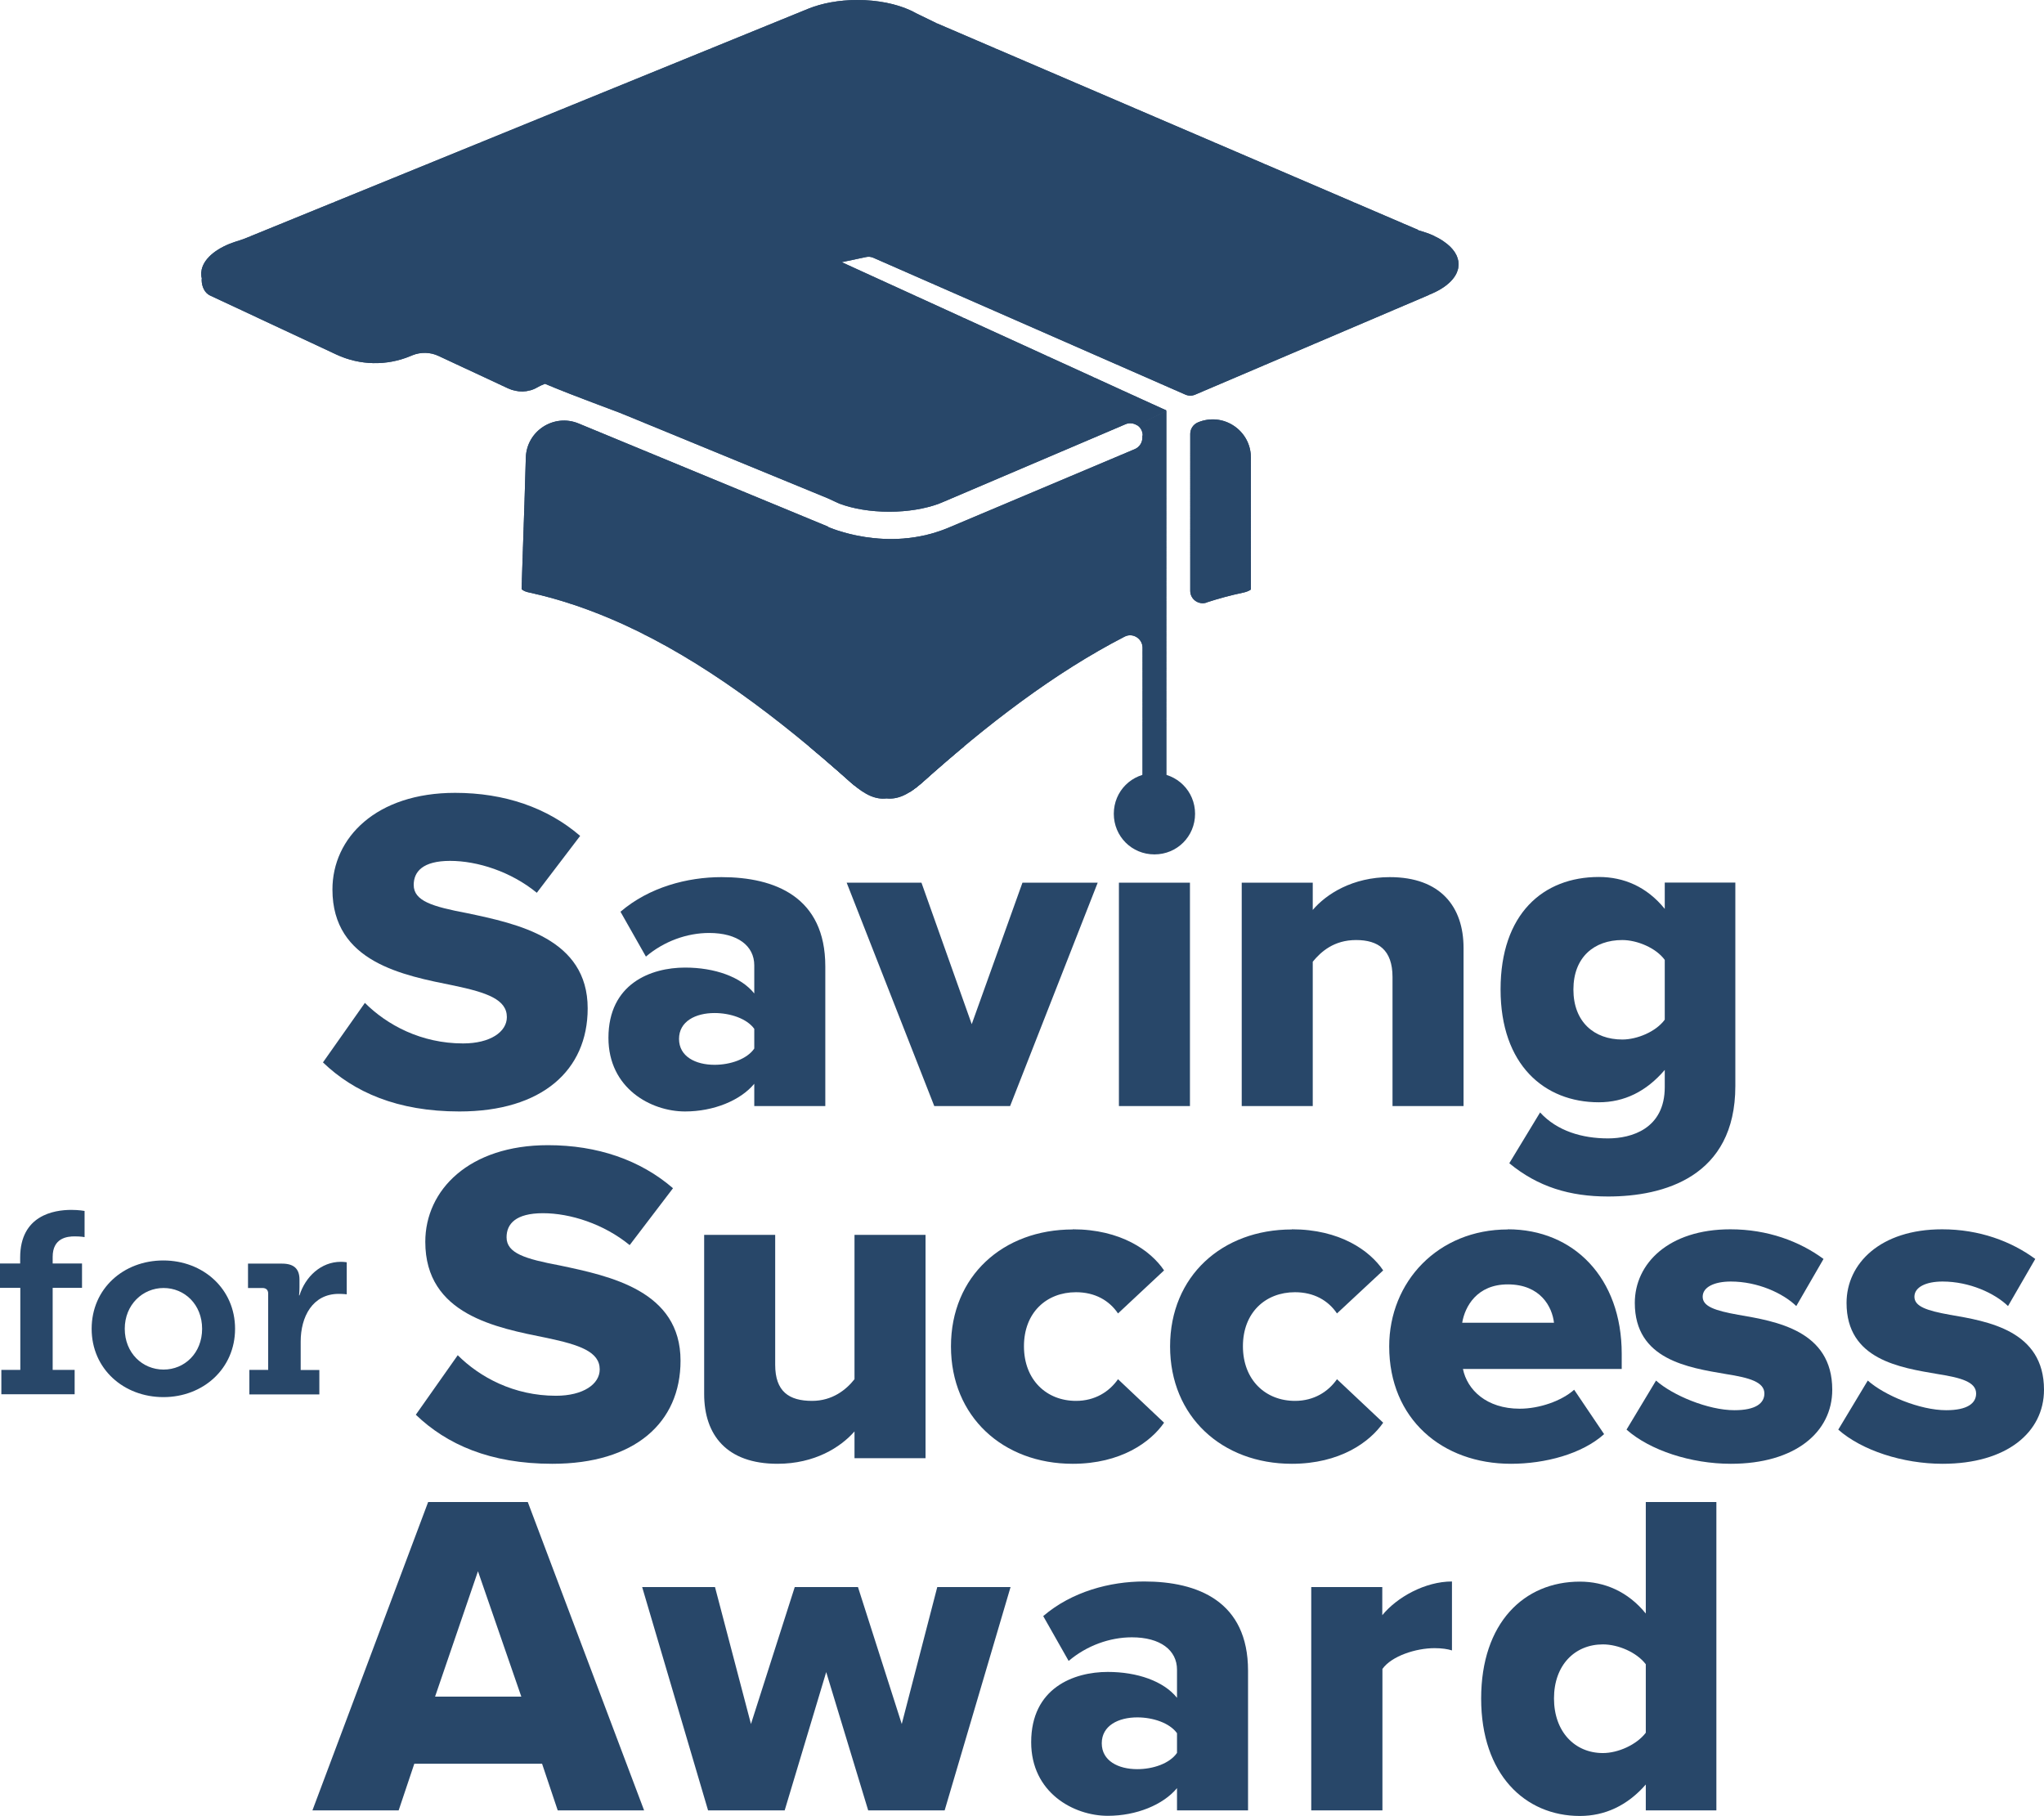 <svg xmlns="http://www.w3.org/2000/svg" xmlns:xlink="http://www.w3.org/1999/xlink" id="Layer_2" viewBox="0 0 135.82 120.66"><defs><style>.cls-1,.cls-2{fill:#284769;}.cls-3{clip-path:url(#clippath-4);}.cls-4{clip-path:url(#clippath-3);}.cls-5{clip-path:url(#clippath-5);}.cls-6{isolation:isolate;}.cls-2{stroke-width:0px;}</style><clipPath id="clippath-3"><path class="cls-2" d="m95.93,16.04c-.2-.14-.44-.27-.69-.39-.3-.14-.65-.25-1.02-.36v-.02S62.23,1.54,62.23,1.54l-1.38-.67c-.12-.07-.24-.13-.37-.19-.92-.42-2.15-.68-3.51-.68-1.24,0-2.37.22-3.26.58L16.22,15.87c-.1.03-.19.07-.29.1-.23.07-.44.14-.65.22-1.17.47-1.91,1.2-1.91,2.01,0,.1.01.2.04.3,0,.03-.01.06-.01.09,0,.46.21.88.55,1.04l8.41,3.93c1.55.72,3.33.76,4.91.1l.12-.05c.56-.23,1.2-.22,1.75.04l4.61,2.15c.62.29,1.36.29,1.95-.06.07-.04.15-.08.23-.12l.28-.12c2.14.9,4.98,1.91,5.15,2,.02.01.09.04.2.08l13.45,5.53.67.31s.06.02.09.04c.9.34,2.06.54,3.32.54s2.38-.2,3.27-.52l.41-.17,12.01-5.12c.27-.12.56-.07.78.07l1.93-.94v-.06l-.25-.11-1.32-.6-19.99-9.13,1.61-.34c.17-.04.34-.02.5.05l20.73,9.09c.21.09.44.09.65,0l15.5-6.61s.03-.02.05-.03c1.19-.47,1.95-1.2,1.95-2.02,0-.56-.36-1.09-.98-1.51Z"></path></clipPath><clipPath id="clippath-4"><path class="cls-2" d="m75.91,28.95v.13c0,.33-.2.63-.5.76l-12.4,5.23c-4.08,1.71-7.99-.06-7.99-.06v-.02s-16.57-6.85-16.57-6.85c-1.64-.68-3.46.49-3.51,2.27-.05,1.81-.12,4.02-.19,5.98-.03,1.01-.07,1.96-.09,2.76.12.11.3.18.56.23,2.1.46,4.16,1.18,6.19,2.1,5.26,2.4,10.31,6.2,15.18,10.56.94.82,1.63,1.09,2.32,1.01.69.07,1.38-.19,2.32-1.01,4.35-3.9,8.84-7.34,13.5-9.74.54-.28,1.19.13,1.19.74v11.26c0,.24-.09.47-.28.62-.39.31,2.53.31,2.15,0-.19-.15-.29-.38-.29-.62v-26.99s-1.94.94-1.94.94c.22.14.37.39.37.68Z"></path></clipPath><clipPath id="clippath-5"><path class="cls-2" d="m80.17,40.03c.8-.26,1.61-.48,2.42-.65.24-.05.4-.12.53-.21v-8.76c0-1.82-1.85-3.05-3.53-2.34h0c-.3.13-.5.43-.5.76v10.43c0,.56.55.95,1.08.78Z"></path></clipPath></defs><g id="Layer_1-2"><g id="Text-4"><g id="Saving_for_Success-4" class="cls-6"><g class="cls-6"><path class="cls-2" d="m24.24,66.63c1.47,1.47,3.74,2.7,6.53,2.7,1.81,0,2.91-.77,2.91-1.75,0-1.17-1.32-1.63-3.5-2.09-3.37-.68-8.09-1.54-8.09-6.39,0-3.44,2.91-6.42,8.15-6.42,3.28,0,6.13.98,8.31,2.86l-2.88,3.78c-1.72-1.41-3.95-2.12-5.76-2.12s-2.42.71-2.42,1.6c0,1.07,1.26,1.44,3.53,1.87,3.37.71,8.03,1.69,8.03,6.33,0,4.12-3.04,6.85-8.52,6.85-4.14,0-7.02-1.29-9.07-3.26l2.79-3.96Z"></path><path class="cls-2" d="m50.12,73.49v-1.48c-.92,1.11-2.7,1.84-4.6,1.84-2.27,0-5.09-1.54-5.09-4.89,0-3.6,2.82-4.67,5.09-4.67,1.96,0,3.71.61,4.6,1.72v-1.87c0-1.29-1.1-2.15-3-2.15-1.47,0-3,.55-4.2,1.57l-1.69-2.98c1.9-1.63,4.44-2.3,6.71-2.3,3.56,0,6.9,1.32,6.9,5.93v9.28h-4.72Zm0-5.13c-.49-.68-1.59-1.05-2.64-1.05-1.26,0-2.36.55-2.36,1.72s1.1,1.72,2.36,1.72c1.04,0,2.15-.37,2.64-1.08v-1.32Z"></path><path class="cls-2" d="m62.08,73.49l-5.82-14.84h4.97l3.34,9.4,3.37-9.4h5l-5.82,14.84h-5.03Z"></path><path class="cls-2" d="m74.01,54.07c0-1.51,1.2-2.7,2.7-2.7s2.7,1.2,2.7,2.7-1.19,2.7-2.7,2.7-2.7-1.2-2.7-2.7Zm.34,19.42v-14.84h4.72v14.84h-4.72Z"></path><path class="cls-2" d="m92.53,73.49v-8.57c0-1.81-.95-2.46-2.42-2.46s-2.33.77-2.88,1.44v9.59h-4.72v-14.84h4.72v1.81c.89-1.05,2.64-2.18,5.12-2.18,3.37,0,4.9,1.97,4.9,4.7v10.51h-4.72Z"></path><path class="cls-2" d="m102.34,73.92c1.13,1.23,2.79,1.72,4.51,1.72,1.56,0,3.77-.64,3.77-3.41v-1.14c-1.23,1.44-2.7,2.15-4.38,2.15-3.62,0-6.53-2.49-6.53-7.5s2.82-7.47,6.53-7.47c1.66,0,3.19.65,4.38,2.12v-1.75h4.69v13.52c0,6.05-4.78,7.34-8.46,7.34-2.54,0-4.66-.64-6.56-2.21l2.05-3.38Zm8.28-10.14c-.58-.8-1.84-1.32-2.82-1.32-1.87,0-3.25,1.14-3.25,3.29s1.38,3.32,3.25,3.32c.98,0,2.24-.52,2.82-1.32v-3.96Z"></path><path class="cls-2" d="m.09,91.02h1.26v-5.45H0v-1.62h1.34v-.39c0-2.81,2.24-3.17,3.4-3.17.51,0,.88.07.88.07v1.74s-.22-.05-.66-.05c-.49,0-1.46.1-1.46,1.36v.44h1.95v1.62h-1.95v5.45h1.46v1.62H.09v-1.62Z"></path><path class="cls-2" d="m10.85,83.75c2.65,0,4.77,1.89,4.77,4.54s-2.12,4.54-4.76,4.54-4.77-1.87-4.77-4.54,2.12-4.54,4.76-4.54Zm.02,7.25c1.39,0,2.56-1.09,2.56-2.71s-1.17-2.71-2.56-2.71-2.58,1.11-2.58,2.71,1.17,2.71,2.58,2.71Z"></path><path class="cls-2" d="m16.56,91.02h1.26v-5.07c0-.24-.14-.37-.37-.37h-.97v-1.62h2.26c.76,0,1.16.32,1.16,1.06v.51c0,.32-.03.54-.03.54h.03c.39-1.24,1.43-2.23,2.75-2.23.2,0,.39.03.39.03v2.13s-.22-.03-.53-.03c-1.75,0-2.53,1.53-2.53,3.17v1.89h1.24v1.62h-4.65v-1.62Z"></path><path class="cls-2" d="m30.41,90.04c1.47,1.47,3.74,2.7,6.53,2.7,1.81,0,2.91-.77,2.91-1.75,0-1.17-1.32-1.63-3.5-2.09-3.37-.68-8.09-1.54-8.09-6.39,0-3.44,2.91-6.42,8.15-6.42,3.28,0,6.13.98,8.31,2.86l-2.88,3.78c-1.72-1.41-3.95-2.12-5.76-2.12s-2.42.71-2.42,1.6c0,1.07,1.26,1.44,3.53,1.87,3.37.71,8.03,1.69,8.03,6.33,0,4.12-3.04,6.85-8.52,6.85-4.14,0-7.02-1.29-9.07-3.26l2.79-3.96Z"></path><path class="cls-2" d="m56.78,96.89v-1.78c-.92,1.05-2.64,2.15-5.12,2.15-3.37,0-4.87-1.91-4.87-4.64v-10.57h4.72v8.63c0,1.78.92,2.4,2.45,2.4,1.35,0,2.27-.74,2.82-1.44v-9.59h4.72v14.84h-4.72Z"></path><path class="cls-2" d="m71.28,81.68c3.19,0,5.18,1.41,6.07,2.73l-3.06,2.86c-.58-.86-1.53-1.41-2.79-1.41-1.96,0-3.46,1.35-3.46,3.59s1.5,3.63,3.46,3.63c1.26,0,2.21-.61,2.79-1.44l3.06,2.89c-.89,1.29-2.88,2.73-6.07,2.73-4.63,0-8.09-3.13-8.09-7.8s3.46-7.77,8.09-7.77Z"></path><path class="cls-2" d="m85.84,81.68c3.19,0,5.18,1.41,6.07,2.73l-3.07,2.86c-.58-.86-1.53-1.41-2.79-1.41-1.96,0-3.46,1.35-3.46,3.59s1.5,3.63,3.46,3.63c1.26,0,2.21-.61,2.79-1.44l3.07,2.89c-.89,1.29-2.88,2.73-6.07,2.73-4.63,0-8.09-3.13-8.09-7.8s3.46-7.77,8.09-7.77Z"></path><path class="cls-2" d="m100.19,81.68c4.38,0,7.57,3.23,7.57,8.27v1.01h-10.55c.28,1.38,1.56,2.64,3.77,2.64,1.32,0,2.79-.52,3.62-1.26l1.99,2.95c-1.47,1.32-3.92,1.97-6.19,1.97-4.57,0-8.09-2.98-8.09-7.8,0-4.3,3.25-7.77,7.88-7.77Zm-3.03,6.21h6.1c-.12-1.05-.89-2.55-3.07-2.55-2.05,0-2.85,1.47-3.03,2.55Z"></path><path class="cls-2" d="m110.04,91.73c1.1.98,3.46,1.97,5.21,1.97,1.41,0,1.99-.46,1.99-1.11,0-.77-1.01-1.05-2.54-1.29-2.51-.43-6.07-.95-6.07-4.73,0-2.61,2.24-4.89,6.35-4.89,2.48,0,4.6.8,6.19,1.97l-1.81,3.13c-.89-.86-2.57-1.63-4.35-1.63-1.1,0-1.87.37-1.87,1.01s.8.92,2.36,1.2c2.51.43,6.25,1.04,6.25,4.98,0,2.83-2.48,4.92-6.74,4.92-2.64,0-5.37-.89-6.93-2.27l1.96-3.26Z"></path><path class="cls-2" d="m124.11,91.73c1.1.98,3.46,1.97,5.21,1.97,1.41,0,1.99-.46,1.99-1.11,0-.77-1.01-1.05-2.54-1.29-2.51-.43-6.07-.95-6.07-4.73,0-2.61,2.24-4.89,6.35-4.89,2.48,0,4.6.8,6.19,1.97l-1.81,3.13c-.89-.86-2.57-1.63-4.35-1.63-1.1,0-1.87.37-1.87,1.01s.8.92,2.36,1.2c2.51.43,6.25,1.04,6.25,4.98,0,2.83-2.48,4.92-6.74,4.92-2.64,0-5.37-.89-6.93-2.27l1.96-3.26Z"></path><path class="cls-2" d="m37.06,120.29l-1.04-3.1h-8.49l-1.04,3.1h-5.73l7.69-20.49h6.62l7.73,20.49h-5.73Zm-5.3-15.89l-2.85,8.33h5.73l-2.88-8.33Z"></path><path class="cls-2" d="m57.69,120.29l-2.79-9.19-2.76,9.19h-5.09l-4.38-14.84h4.84l2.39,9.1,2.91-9.1h4.2l2.91,9.1,2.36-9.1h4.87l-4.38,14.84h-5.09Z"></path><path class="cls-2" d="m78.21,120.29v-1.48c-.92,1.11-2.7,1.84-4.6,1.84-2.27,0-5.09-1.54-5.09-4.89,0-3.6,2.82-4.67,5.09-4.67,1.96,0,3.71.61,4.6,1.72v-1.87c0-1.29-1.1-2.15-3-2.15-1.47,0-3,.55-4.2,1.57l-1.69-2.98c1.9-1.63,4.44-2.3,6.71-2.3,3.56,0,6.9,1.32,6.9,5.93v9.28h-4.72Zm0-5.13c-.49-.68-1.59-1.05-2.64-1.05-1.26,0-2.36.55-2.36,1.72s1.1,1.72,2.36,1.72c1.04,0,2.15-.37,2.64-1.08v-1.32Z"></path><path class="cls-2" d="m87.13,120.29v-14.84h4.72v1.87c.98-1.2,2.85-2.24,4.63-2.24v4.58c-.28-.09-.67-.15-1.16-.15-1.23,0-2.85.52-3.46,1.38v9.4h-4.72Z"></path><path class="cls-2" d="m109.36,120.29v-1.72c-1.23,1.41-2.73,2.09-4.38,2.09-3.65,0-6.56-2.77-6.56-7.8s2.85-7.77,6.56-7.77c1.62,0,3.19.65,4.38,2.12v-7.41h4.69v20.49h-4.69Zm0-9.71c-.61-.8-1.84-1.32-2.85-1.32-1.87,0-3.25,1.38-3.25,3.59s1.38,3.63,3.25,3.63c1.01,0,2.24-.55,2.85-1.35v-4.55Z"></path></g></g></g><path class="cls-1" d="m95.93,16.04c-.2-.14-.44-.27-.69-.39-.3-.14-.65-.25-1.02-.36v-.02S62.23,1.54,62.23,1.54l-1.38-.67c-.12-.07-.24-.13-.37-.19-.92-.42-2.15-.68-3.51-.68-1.24,0-2.37.22-3.26.58L16.22,15.87c-.1.03-.19.07-.29.1-.23.07-.44.14-.65.22-1.17.47-1.91,1.2-1.91,2.01,0,.1.01.2.04.3,0,.03-.01.06-.01.09,0,.46.21.88.55,1.04l8.41,3.93c1.55.72,3.33.76,4.91.1l.12-.05c.56-.23,1.2-.22,1.75.04l4.61,2.15c.62.29,1.36.29,1.95-.06.07-.04.15-.08.23-.12l.28-.12c2.14.9,4.98,1.91,5.15,2,.02.01.09.04.2.08l13.45,5.53.67.31s.06.02.09.04c.9.34,2.06.54,3.32.54s2.38-.2,3.27-.52l.41-.17,12.01-5.12c.27-.12.56-.07.78.07l1.93-.94v-.06l-.25-.11-1.32-.6-19.99-9.13,1.61-.34c.17-.04.34-.02.5.05l20.73,9.09c.21.09.44.09.65,0l15.5-6.61s.03-.02.05-.03c1.19-.47,1.95-1.2,1.95-2.02,0-.56-.36-1.09-.98-1.51Z"></path><g class="cls-4"><rect class="cls-2" x="13.37" y="0" width="83.53" height=".14"></rect><rect class="cls-2" x="13.37" y=".14" width="83.53" height=".28"></rect><rect class="cls-2" x="13.37" y=".42" width="83.53" height=".28"></rect><rect class="cls-2" x="13.37" y=".7" width="83.53" height=".28"></rect><rect class="cls-2" x="13.37" y=".99" width="83.53" height=".28"></rect><rect class="cls-2" x="13.37" y="1.27" width="83.53" height=".28"></rect><rect class="cls-2" x="13.37" y="1.56" width="83.53" height=".28"></rect><rect class="cls-2" x="13.37" y="1.84" width="83.53" height=".28"></rect><rect class="cls-2" x="13.37" y="2.12" width="83.53" height=".28"></rect><rect class="cls-2" x="13.37" y="2.41" width="83.53" height=".28"></rect><rect class="cls-2" x="13.37" y="2.69" width="83.53" height=".28"></rect><rect class="cls-2" x="13.37" y="2.97" width="83.53" height=".28"></rect><rect class="cls-2" x="13.37" y="3.26" width="83.53" height=".28"></rect><rect class="cls-2" x="13.37" y="3.54" width="83.53" height=".28"></rect><rect class="cls-2" x="13.37" y="3.82" width="83.53" height=".28"></rect><rect class="cls-2" x="13.37" y="4.11" width="83.53" height=".28"></rect><rect class="cls-2" x="13.37" y="4.39" width="83.53" height=".28"></rect><rect class="cls-2" x="13.37" y="4.68" width="83.53" height=".28"></rect><rect class="cls-2" x="13.37" y="4.96" width="83.53" height=".28"></rect><rect class="cls-2" x="13.37" y="5.24" width="83.53" height=".28"></rect><rect class="cls-2" x="13.37" y="5.53" width="83.53" height=".28"></rect><rect class="cls-2" x="13.37" y="5.81" width="83.53" height=".28"></rect><rect class="cls-2" x="13.37" y="6.09" width="83.53" height=".28"></rect><rect class="cls-2" x="13.37" y="6.38" width="83.53" height=".28"></rect><rect class="cls-2" x="13.37" y="6.66" width="83.53" height=".28"></rect><rect class="cls-2" x="13.37" y="6.94" width="83.53" height=".28"></rect><rect class="cls-2" x="13.37" y="7.23" width="83.53" height=".28"></rect><rect class="cls-2" x="13.37" y="7.51" width="83.53" height=".28"></rect><rect class="cls-2" x="13.37" y="7.8" width="83.53" height=".28"></rect><rect class="cls-2" x="13.37" y="8.08" width="83.53" height=".28"></rect><rect class="cls-2" x="13.37" y="8.36" width="83.53" height=".28"></rect><rect class="cls-2" x="13.37" y="8.65" width="83.53" height=".28"></rect><rect class="cls-2" x="13.37" y="8.93" width="83.53" height=".28"></rect><rect class="cls-2" x="13.37" y="9.21" width="83.53" height=".28"></rect><rect class="cls-2" x="13.37" y="9.5" width="83.53" height=".28"></rect><rect class="cls-2" x="13.37" y="9.78" width="83.53" height=".28"></rect><rect class="cls-2" x="13.37" y="10.06" width="83.53" height=".28"></rect><rect class="cls-2" x="13.37" y="10.35" width="83.53" height=".28"></rect><rect class="cls-2" x="13.37" y="10.63" width="83.53" height=".28"></rect><rect class="cls-2" x="13.37" y="10.92" width="83.53" height=".28"></rect><rect class="cls-2" x="13.37" y="11.2" width="83.53" height=".28"></rect><rect class="cls-2" x="13.37" y="11.48" width="83.53" height=".28"></rect><rect class="cls-2" x="13.37" y="11.77" width="83.53" height=".28"></rect><rect class="cls-2" x="13.37" y="12.05" width="83.53" height=".28"></rect><rect class="cls-2" x="13.37" y="12.33" width="83.53" height=".28"></rect><rect class="cls-2" x="13.37" y="12.62" width="83.53" height=".28"></rect><rect class="cls-2" x="13.37" y="12.9" width="83.53" height=".28"></rect><rect class="cls-2" x="13.37" y="13.18" width="83.53" height=".28"></rect><rect class="cls-2" x="13.37" y="13.47" width="83.53" height=".28"></rect><rect class="cls-2" x="13.37" y="13.75" width="83.53" height=".28"></rect><rect class="cls-2" x="13.37" y="14.04" width="83.53" height=".28"></rect><rect class="cls-2" x="13.37" y="14.32" width="83.53" height=".28"></rect><rect class="cls-2" x="13.37" y="14.6" width="83.53" height=".28"></rect><rect class="cls-2" x="13.37" y="14.89" width="83.53" height=".28"></rect><rect class="cls-2" x="13.37" y="15.17" width="83.53" height=".28"></rect><rect class="cls-2" x="13.37" y="15.45" width="83.53" height=".28"></rect><rect class="cls-2" x="13.37" y="15.74" width="83.53" height=".28"></rect><rect class="cls-2" x="13.37" y="16.02" width="83.53" height=".28"></rect><rect class="cls-2" x="13.37" y="16.3" width="83.53" height=".28"></rect><rect class="cls-2" x="13.37" y="16.59" width="83.53" height=".28"></rect><rect class="cls-2" x="13.37" y="16.87" width="83.53" height=".28"></rect><rect class="cls-2" x="13.37" y="17.16" width="83.53" height=".28"></rect><rect class="cls-2" x="13.37" y="17.44" width="83.53" height=".28"></rect><rect class="cls-2" x="13.37" y="17.72" width="83.53" height=".28"></rect><rect class="cls-2" x="13.37" y="18.01" width="83.53" height=".28"></rect><rect class="cls-2" x="13.37" y="18.29" width="83.53" height=".28"></rect><rect class="cls-2" x="13.37" y="18.57" width="83.53" height=".28"></rect><rect class="cls-2" x="13.37" y="18.86" width="83.53" height=".28"></rect><rect class="cls-2" x="13.37" y="19.14" width="83.53" height=".28"></rect><rect class="cls-2" x="13.37" y="19.42" width="83.53" height=".28"></rect><rect class="cls-2" x="13.37" y="19.71" width="83.53" height=".28"></rect><rect class="cls-2" x="13.37" y="19.99" width="83.53" height=".28"></rect><rect class="cls-2" x="13.37" y="20.27" width="83.53" height=".28"></rect><rect class="cls-2" x="13.37" y="20.56" width="83.53" height=".28"></rect><rect class="cls-2" x="13.37" y="20.84" width="83.53" height=".28"></rect><rect class="cls-2" x="13.37" y="21.13" width="83.53" height=".28"></rect><rect class="cls-2" x="13.37" y="21.41" width="83.53" height=".28"></rect><rect class="cls-2" x="13.37" y="21.69" width="83.53" height=".28"></rect><rect class="cls-2" x="13.37" y="21.98" width="83.53" height=".28"></rect><rect class="cls-2" x="13.37" y="22.26" width="83.53" height=".28"></rect><rect class="cls-2" x="13.37" y="22.54" width="83.53" height=".28"></rect><rect class="cls-2" x="13.37" y="22.83" width="83.53" height=".28"></rect><rect class="cls-2" x="13.37" y="23.11" width="83.53" height=".28"></rect><rect class="cls-2" x="13.37" y="23.39" width="83.53" height=".28"></rect><rect class="cls-2" x="13.37" y="23.68" width="83.53" height=".28"></rect><rect class="cls-2" x="13.37" y="23.96" width="83.53" height=".28"></rect><rect class="cls-2" x="13.37" y="24.25" width="83.53" height=".28"></rect><rect class="cls-2" x="13.37" y="24.53" width="83.53" height=".28"></rect><rect class="cls-2" x="13.37" y="24.81" width="83.53" height=".28"></rect><rect class="cls-2" x="13.37" y="25.1" width="83.53" height=".28"></rect><rect class="cls-2" x="13.37" y="25.38" width="83.53" height=".28"></rect><rect class="cls-2" x="13.37" y="25.66" width="83.53" height=".28"></rect><rect class="cls-2" x="13.37" y="25.95" width="83.53" height=".28"></rect><rect class="cls-2" x="13.37" y="26.23" width="83.53" height=".28"></rect><rect class="cls-2" x="13.37" y="26.51" width="83.53" height=".28"></rect><rect class="cls-2" x="13.37" y="26.8" width="83.53" height=".28"></rect><rect class="cls-2" x="13.37" y="27.08" width="83.53" height=".28"></rect><rect class="cls-2" x="13.37" y="27.37" width="83.53" height=".28"></rect><rect class="cls-2" x="13.37" y="27.65" width="83.53" height="6.35"></rect></g><path class="cls-1" d="m75.91,28.95v.13c0,.33-.2.63-.5.76l-12.4,5.23c-4.08,1.71-7.99-.06-7.99-.06v-.02s-16.57-6.85-16.57-6.85c-1.64-.68-3.46.49-3.51,2.27-.05,1.81-.12,4.02-.19,5.98-.03,1.01-.07,1.96-.09,2.76.12.11.3.18.56.23,2.1.46,4.16,1.18,6.19,2.1,5.26,2.4,10.31,6.2,15.18,10.56.94.82,1.63,1.09,2.32,1.01.69.07,1.38-.19,2.32-1.01,4.35-3.9,8.84-7.34,13.5-9.74.54-.28,1.19.13,1.19.74v11.26c0,.24-.09.47-.28.62-.39.31,2.53.31,2.15,0-.19-.15-.29-.38-.29-.62v-26.99s-1.94.94-1.94.94c.22.14.37.39.37.68Z"></path><g class="cls-3"><rect class="cls-2" x="34.65" y="27.32" width="45.35" height="5.57"></rect><rect class="cls-2" x="34.65" y="32.89" width="45.35" height=".21"></rect><rect class="cls-2" x="34.65" y="33.09" width="45.35" height=".21"></rect><rect class="cls-2" x="34.65" y="33.3" width="45.35" height=".21"></rect><rect class="cls-2" x="34.65" y="33.51" width="45.35" height=".21"></rect><rect class="cls-2" x="34.65" y="33.71" width="45.35" height=".21"></rect><rect class="cls-2" x="34.65" y="33.92" width="45.35" height=".21"></rect><rect class="cls-2" x="34.65" y="34.12" width="45.35" height=".21"></rect><rect class="cls-2" x="34.65" y="34.33" width="45.35" height=".21"></rect><rect class="cls-2" x="34.65" y="34.54" width="45.35" height=".21"></rect><rect class="cls-2" x="34.65" y="34.74" width="45.35" height=".21"></rect><rect class="cls-2" x="34.65" y="34.95" width="45.35" height=".21"></rect><rect class="cls-2" x="34.65" y="35.16" width="45.35" height=".21"></rect><rect class="cls-2" x="34.65" y="35.36" width="45.35" height=".21"></rect><rect class="cls-2" x="34.65" y="35.57" width="45.35" height=".21"></rect><rect class="cls-2" x="34.65" y="35.77" width="45.35" height=".21"></rect><rect class="cls-2" x="34.65" y="35.98" width="45.35" height=".21"></rect><rect class="cls-2" x="34.65" y="36.19" width="45.35" height=".21"></rect><rect class="cls-2" x="34.65" y="36.39" width="45.35" height=".21"></rect><rect class="cls-2" x="34.65" y="36.6" width="45.35" height=".21"></rect><rect class="cls-2" x="34.65" y="36.8" width="45.35" height=".21"></rect><rect class="cls-2" x="34.65" y="37.01" width="45.35" height=".21"></rect><rect class="cls-2" x="34.65" y="37.22" width="45.35" height=".21"></rect><rect class="cls-2" x="34.65" y="37.42" width="45.35" height=".21"></rect><rect class="cls-2" x="34.65" y="37.63" width="45.35" height=".21"></rect><rect class="cls-2" x="34.65" y="37.84" width="45.35" height=".21"></rect><rect class="cls-2" x="34.65" y="38.04" width="45.35" height=".21"></rect><rect class="cls-2" x="34.65" y="38.25" width="45.35" height=".21"></rect><rect class="cls-2" x="34.65" y="38.45" width="45.35" height=".21"></rect><rect class="cls-2" x="34.65" y="38.66" width="45.35" height=".21"></rect><rect class="cls-2" x="34.65" y="38.87" width="45.35" height=".21"></rect><rect class="cls-2" x="34.65" y="39.07" width="45.35" height=".21"></rect><rect class="cls-2" x="34.65" y="39.28" width="45.35" height=".21"></rect><rect class="cls-2" x="34.65" y="39.48" width="45.35" height=".21"></rect><rect class="cls-2" x="34.65" y="39.69" width="45.35" height=".21"></rect><rect class="cls-2" x="34.65" y="39.9" width="45.35" height=".21"></rect><rect class="cls-2" x="34.65" y="40.1" width="45.35" height=".21"></rect><rect class="cls-2" x="34.65" y="40.31" width="45.35" height=".21"></rect><rect class="cls-2" x="34.65" y="40.52" width="45.35" height=".21"></rect><rect class="cls-2" x="34.65" y="40.72" width="45.35" height=".21"></rect><rect class="cls-2" x="34.65" y="40.93" width="45.35" height=".21"></rect><rect class="cls-2" x="34.65" y="41.13" width="45.35" height=".21"></rect><rect class="cls-2" x="34.65" y="41.34" width="45.35" height=".21"></rect><rect class="cls-2" x="34.65" y="41.55" width="45.35" height=".21"></rect><rect class="cls-2" x="34.65" y="41.75" width="45.35" height=".21"></rect><rect class="cls-2" x="34.65" y="41.96" width="45.35" height=".21"></rect><rect class="cls-2" x="34.65" y="42.16" width="45.35" height=".21"></rect><rect class="cls-2" x="34.65" y="42.37" width="45.35" height=".21"></rect><rect class="cls-2" x="34.65" y="42.58" width="45.35" height=".21"></rect><rect class="cls-2" x="34.65" y="42.78" width="45.35" height=".21"></rect><rect class="cls-2" x="34.65" y="42.99" width="45.35" height=".21"></rect><rect class="cls-2" x="34.65" y="43.2" width="45.35" height=".21"></rect><rect class="cls-2" x="34.65" y="43.4" width="45.35" height=".21"></rect><rect class="cls-2" x="34.65" y="43.61" width="45.35" height=".21"></rect><rect class="cls-2" x="34.65" y="43.81" width="45.35" height=".21"></rect><rect class="cls-2" x="34.65" y="44.02" width="45.35" height=".21"></rect><rect class="cls-2" x="34.65" y="44.23" width="45.35" height=".21"></rect><rect class="cls-2" x="34.65" y="44.43" width="45.35" height=".21"></rect><rect class="cls-2" x="34.65" y="44.64" width="45.35" height=".21"></rect><rect class="cls-2" x="34.65" y="44.84" width="45.35" height=".21"></rect><rect class="cls-2" x="34.65" y="45.05" width="45.35" height=".21"></rect><rect class="cls-2" x="34.65" y="45.26" width="45.35" height=".21"></rect><rect class="cls-2" x="34.65" y="45.46" width="45.35" height=".21"></rect><rect class="cls-2" x="34.65" y="45.67" width="45.35" height=".21"></rect><rect class="cls-2" x="34.65" y="45.88" width="45.35" height=".21"></rect><rect class="cls-2" x="34.65" y="46.08" width="45.35" height=".21"></rect><rect class="cls-2" x="34.65" y="46.29" width="45.35" height=".21"></rect><rect class="cls-2" x="34.65" y="46.49" width="45.35" height=".21"></rect><rect class="cls-2" x="34.65" y="46.7" width="45.35" height=".21"></rect><rect class="cls-2" x="34.65" y="46.91" width="45.35" height=".21"></rect><rect class="cls-2" x="34.65" y="47.11" width="45.35" height=".21"></rect><rect class="cls-2" x="34.65" y="47.32" width="45.35" height=".21"></rect><rect class="cls-2" x="34.65" y="47.52" width="45.35" height=".21"></rect><rect class="cls-2" x="34.65" y="47.73" width="45.35" height=".21"></rect><rect class="cls-2" x="34.65" y="47.94" width="45.35" height=".21"></rect><rect class="cls-2" x="34.65" y="48.14" width="45.35" height=".21"></rect><polygon class="cls-2" points="80.02 53.65 34.65 48.56 34.65 48.35 80.01 48.35 80.02 53.65"></polygon><polygon class="cls-2" points="80.02 53.85 34.65 48.76 34.65 48.56 80.02 53.65 80.02 53.85"></polygon><path class="cls-2" d="m78.06,53.86c.69,0,1.33.07,1.93.2h.03v-.21l-45.36-5.09v.21l41.48,5.09c.6-.13,1.24-.2,1.93-.2Z"></path><path class="cls-2" d="m76.13,54.06l-41.48-5.09v.21l40.84,5.09c.21-.07.41-.16.64-.21Z"></path><path class="cls-2" d="m75.49,54.27l-40.84-5.09v.21l40.2,5.09c.2-.08.42-.14.64-.21Z"></path><path class="cls-2" d="m74.85,54.47l-40.2-5.09v.21h39.71c.16-.08.33,4.95.49,4.89Z"></path><path class="cls-2" d="m74.31,49.62s.03-.02.05-.03h-39.71v.21h39.29c.12-.06.24-.13.37-.18Z"></path><path class="cls-2" d="m73.94,49.79h-39.29v.21h38.93c.11-.08.23-.14.35-.21Z"></path><path class="cls-2" d="m73.39,50.16c.07-.06.13-.12.2-.17h-38.93v.21h38.67s.05-.03.07-.04Z"></path><path class="cls-2" d="m73.32,50.2h-38.67v.21h38.39c.09-.07.18-.14.27-.21Z"></path><path class="cls-2" d="m73.05,50.41h-38.39v.21h38.17c.08-.07.14-.14.22-.21Z"></path><path class="cls-2" d="m72.83,50.62h-38.17v.21h37.96c.07-.07.14-.14.22-.21Z"></path><path class="cls-2" d="m72.61,50.82h-37.96v.21h37.74c.07-.07.15-.14.22-.21Z"></path><path class="cls-2" d="m72.34,51.08s.04-.03.05-.05h-37.74v.21h37.15c.17-.06.35-.12.53-.16Z"></path><path class="cls-2" d="m71.81,51.24h-37.15v.21h36.7c.15-.08.3-.15.45-.21Z"></path><path class="cls-2" d="m71.36,51.44h-36.7v.21h36.32c.12-.08.25-.14.38-.21Z"></path><path class="cls-2" d="m70.97,51.65h-36.32v.21h36.07c.09-.07.17-.15.25-.21Z"></path><path class="cls-2" d="m70.72,51.85h-36.07v.21h35.81c.08-.08.17-.14.26-.21Z"></path><path class="cls-2" d="m70.4,52.11s.05-.03.07-.05h-35.81v.21h35.62s.08-.11.12-.15Z"></path><path class="cls-2" d="m70.27,52.27h-35.62v.21h35.45c.05-.07.11-.14.17-.21Z"></path><path class="cls-2" d="m70.11,52.47h-35.45v.21h35.29c.05-.08.11-.14.17-.21Z"></path><path class="cls-2" d="m69.94,52.68h-35.29v.21h35.17c.04-.07.07-.14.12-.21Z"></path><path class="cls-2" d="m69.82,52.88h-35.17v.21h35.06c.04-.07.07-.14.11-.21Z"></path><path class="cls-2" d="m67.95,59.75c-.21-.27-.24-.25-.31-.4-.36-.62-.54-1.29-.54-2,.05-.35.09-.7.14-1.05.23-1.01.98-1.82,1.82-2.37.11-.07.25-.1.37-.16.08-.23.17-.45.28-.67h-35.06v7.75h34.56c-.07-.03-.13-.06-.15-.07-.44-.26-.8-.62-1.11-1.02Z"></path></g><path class="cls-1" d="m80.17,40.03c.8-.26,1.61-.48,2.42-.65.24-.05.4-.12.53-.21v-8.76c0-1.82-1.85-3.05-3.53-2.34h0c-.3.13-.5.43-.5.76v10.43c0,.56.55.95,1.08.78Z"></path><g class="cls-5"><rect class="cls-2" x="79.08" y="27.36" width="4.03" height="2.54"></rect><rect class="cls-2" x="79.08" y="29.9" width="4.03" height=".08"></rect><rect class="cls-2" x="79.08" y="29.98" width="4.03" height=".08"></rect><rect class="cls-2" x="79.08" y="30.06" width="4.03" height=".08"></rect><rect class="cls-2" x="79.08" y="30.13" width="4.03" height=".08"></rect><rect class="cls-2" x="79.08" y="30.21" width="4.03" height=".08"></rect><rect class="cls-2" x="79.08" y="30.28" width="4.03" height=".08"></rect><rect class="cls-2" x="79.08" y="30.36" width="4.03" height=".08"></rect><rect class="cls-2" x="79.08" y="30.43" width="4.03" height=".08"></rect><rect class="cls-2" x="79.08" y="30.51" width="4.03" height=".08"></rect><rect class="cls-2" x="79.08" y="30.58" width="4.03" height=".08"></rect><rect class="cls-2" x="79.08" y="30.66" width="4.03" height=".08"></rect><rect class="cls-2" x="79.08" y="30.74" width="4.03" height=".08"></rect><rect class="cls-2" x="79.08" y="30.81" width="4.03" height=".08"></rect><rect class="cls-2" x="79.08" y="30.89" width="4.03" height=".08"></rect><rect class="cls-2" x="79.08" y="30.96" width="4.03" height=".08"></rect><rect class="cls-2" x="79.08" y="31.04" width="4.03" height=".08"></rect><rect class="cls-2" x="79.08" y="31.11" width="4.03" height=".08"></rect><rect class="cls-2" x="79.08" y="31.19" width="4.03" height=".08"></rect><rect class="cls-2" x="79.08" y="31.26" width="4.03" height=".08"></rect><rect class="cls-2" x="79.08" y="31.34" width="4.03" height=".08"></rect><rect class="cls-2" x="79.08" y="31.42" width="4.03" height=".08"></rect><rect class="cls-2" x="79.08" y="31.49" width="4.03" height=".08"></rect><rect class="cls-2" x="79.08" y="31.57" width="4.03" height=".08"></rect><rect class="cls-2" x="79.08" y="31.64" width="4.03" height=".08"></rect><rect class="cls-2" x="79.08" y="31.72" width="4.03" height=".08"></rect><rect class="cls-2" x="79.08" y="31.79" width="4.03" height=".08"></rect><rect class="cls-2" x="79.08" y="31.87" width="4.03" height=".08"></rect><rect class="cls-2" x="79.08" y="31.94" width="4.03" height=".08"></rect><rect class="cls-2" x="79.08" y="32.02" width="4.03" height=".08"></rect><rect class="cls-2" x="79.08" y="32.09" width="4.03" height=".08"></rect><rect class="cls-2" x="79.08" y="32.17" width="4.03" height=".08"></rect><rect class="cls-2" x="79.08" y="32.25" width="4.03" height=".08"></rect><rect class="cls-2" x="79.08" y="32.32" width="4.03" height=".08"></rect><rect class="cls-2" x="79.08" y="32.4" width="4.03" height=".08"></rect><rect class="cls-2" x="79.08" y="32.47" width="4.03" height=".08"></rect><rect class="cls-2" x="79.08" y="32.55" width="4.03" height=".08"></rect><rect class="cls-2" x="79.08" y="32.62" width="4.03" height=".08"></rect><rect class="cls-2" x="79.08" y="32.7" width="4.03" height=".08"></rect><rect class="cls-2" x="79.08" y="32.77" width="4.03" height=".08"></rect><rect class="cls-2" x="79.08" y="32.85" width="4.03" height=".08"></rect><rect class="cls-2" x="79.08" y="32.93" width="4.03" height=".08"></rect><rect class="cls-2" x="79.08" y="33" width="4.03" height=".08"></rect><rect class="cls-2" x="79.08" y="33.08" width="4.03" height=".08"></rect><rect class="cls-2" x="79.08" y="33.15" width="4.03" height=".08"></rect><rect class="cls-2" x="79.08" y="33.23" width="4.03" height=".08"></rect><rect class="cls-2" x="79.08" y="33.3" width="4.03" height=".08"></rect><rect class="cls-2" x="79.08" y="33.38" width="4.03" height=".08"></rect><rect class="cls-2" x="79.08" y="33.45" width="4.03" height=".08"></rect><rect class="cls-2" x="79.08" y="33.53" width="4.03" height=".08"></rect><rect class="cls-2" x="79.08" y="33.6" width="4.03" height=".08"></rect><rect class="cls-2" x="79.08" y="33.68" width="4.03" height=".08"></rect><rect class="cls-2" x="79.08" y="33.76" width="4.03" height=".08"></rect><rect class="cls-2" x="79.08" y="33.83" width="4.03" height=".08"></rect><rect class="cls-2" x="79.08" y="33.91" width="4.03" height=".08"></rect><rect class="cls-2" x="79.08" y="33.98" width="4.03" height=".08"></rect><rect class="cls-2" x="79.08" y="34.06" width="4.03" height=".08"></rect><rect class="cls-2" x="79.08" y="34.13" width="4.03" height=".08"></rect><rect class="cls-2" x="79.08" y="34.21" width="4.03" height=".08"></rect><rect class="cls-2" x="79.08" y="34.28" width="4.03" height=".08"></rect><rect class="cls-2" x="79.08" y="34.36" width="4.03" height=".08"></rect><rect class="cls-2" x="79.08" y="34.44" width="4.03" height=".08"></rect><rect class="cls-2" x="79.08" y="34.51" width="4.03" height=".08"></rect><rect class="cls-2" x="79.08" y="34.59" width="4.03" height=".08"></rect><rect class="cls-2" x="79.08" y="34.66" width="4.03" height=".08"></rect><rect class="cls-2" x="79.08" y="34.74" width="4.03" height=".08"></rect><rect class="cls-2" x="79.08" y="34.81" width="4.03" height=".08"></rect><rect class="cls-2" x="79.08" y="34.89" width="4.03" height=".08"></rect><rect class="cls-2" x="79.08" y="34.96" width="4.03" height=".08"></rect><rect class="cls-2" x="79.08" y="35.04" width="4.03" height=".08"></rect><rect class="cls-2" x="79.08" y="35.12" width="4.03" height=".08"></rect><rect class="cls-2" x="79.08" y="35.19" width="4.03" height=".08"></rect><rect class="cls-2" x="79.08" y="35.27" width="4.03" height=".08"></rect><rect class="cls-2" x="79.08" y="35.34" width="4.03" height=".08"></rect><rect class="cls-2" x="79.08" y="35.42" width="4.03" height=".08"></rect><rect class="cls-2" x="79.08" y="35.49" width="4.03" height=".08"></rect><rect class="cls-2" x="79.08" y="35.57" width="4.03" height=".08"></rect><rect class="cls-2" x="79.08" y="35.64" width="4.03" height=".08"></rect><rect class="cls-2" x="79.08" y="35.72" width="4.03" height=".08"></rect><rect class="cls-2" x="79.08" y="35.79" width="4.03" height=".08"></rect><rect class="cls-2" x="79.08" y="35.87" width="4.03" height=".08"></rect><rect class="cls-2" x="79.08" y="35.95" width="4.03" height=".08"></rect><rect class="cls-2" x="79.08" y="36.02" width="4.03" height=".08"></rect><rect class="cls-2" x="79.08" y="36.1" width="4.03" height=".08"></rect><rect class="cls-2" x="79.08" y="36.17" width="4.03" height=".08"></rect><rect class="cls-2" x="79.08" y="36.25" width="4.03" height=".08"></rect><rect class="cls-2" x="79.08" y="36.32" width="4.03" height=".08"></rect><rect class="cls-2" x="79.08" y="36.4" width="4.03" height=".08"></rect><rect class="cls-2" x="79.08" y="36.47" width="4.03" height=".08"></rect><rect class="cls-2" x="79.08" y="36.55" width="4.03" height=".08"></rect><rect class="cls-2" x="79.08" y="36.63" width="4.03" height=".08"></rect><rect class="cls-2" x="79.08" y="36.7" width="4.03" height=".08"></rect><rect class="cls-2" x="79.08" y="36.78" width="4.03" height=".08"></rect><rect class="cls-2" x="79.08" y="36.85" width="4.03" height=".08"></rect><rect class="cls-2" x="79.08" y="36.93" width="4.03" height=".08"></rect><rect class="cls-2" x="79.08" y="37" width="4.03" height=".08"></rect><rect class="cls-2" x="79.08" y="37.08" width="4.03" height=".08"></rect><rect class="cls-2" x="79.08" y="37.15" width="4.03" height=".08"></rect><rect class="cls-2" x="79.08" y="37.23" width="4.03" height=".08"></rect><rect class="cls-2" x="79.08" y="37.31" width="4.03" height="2.9"></rect></g></g></svg>